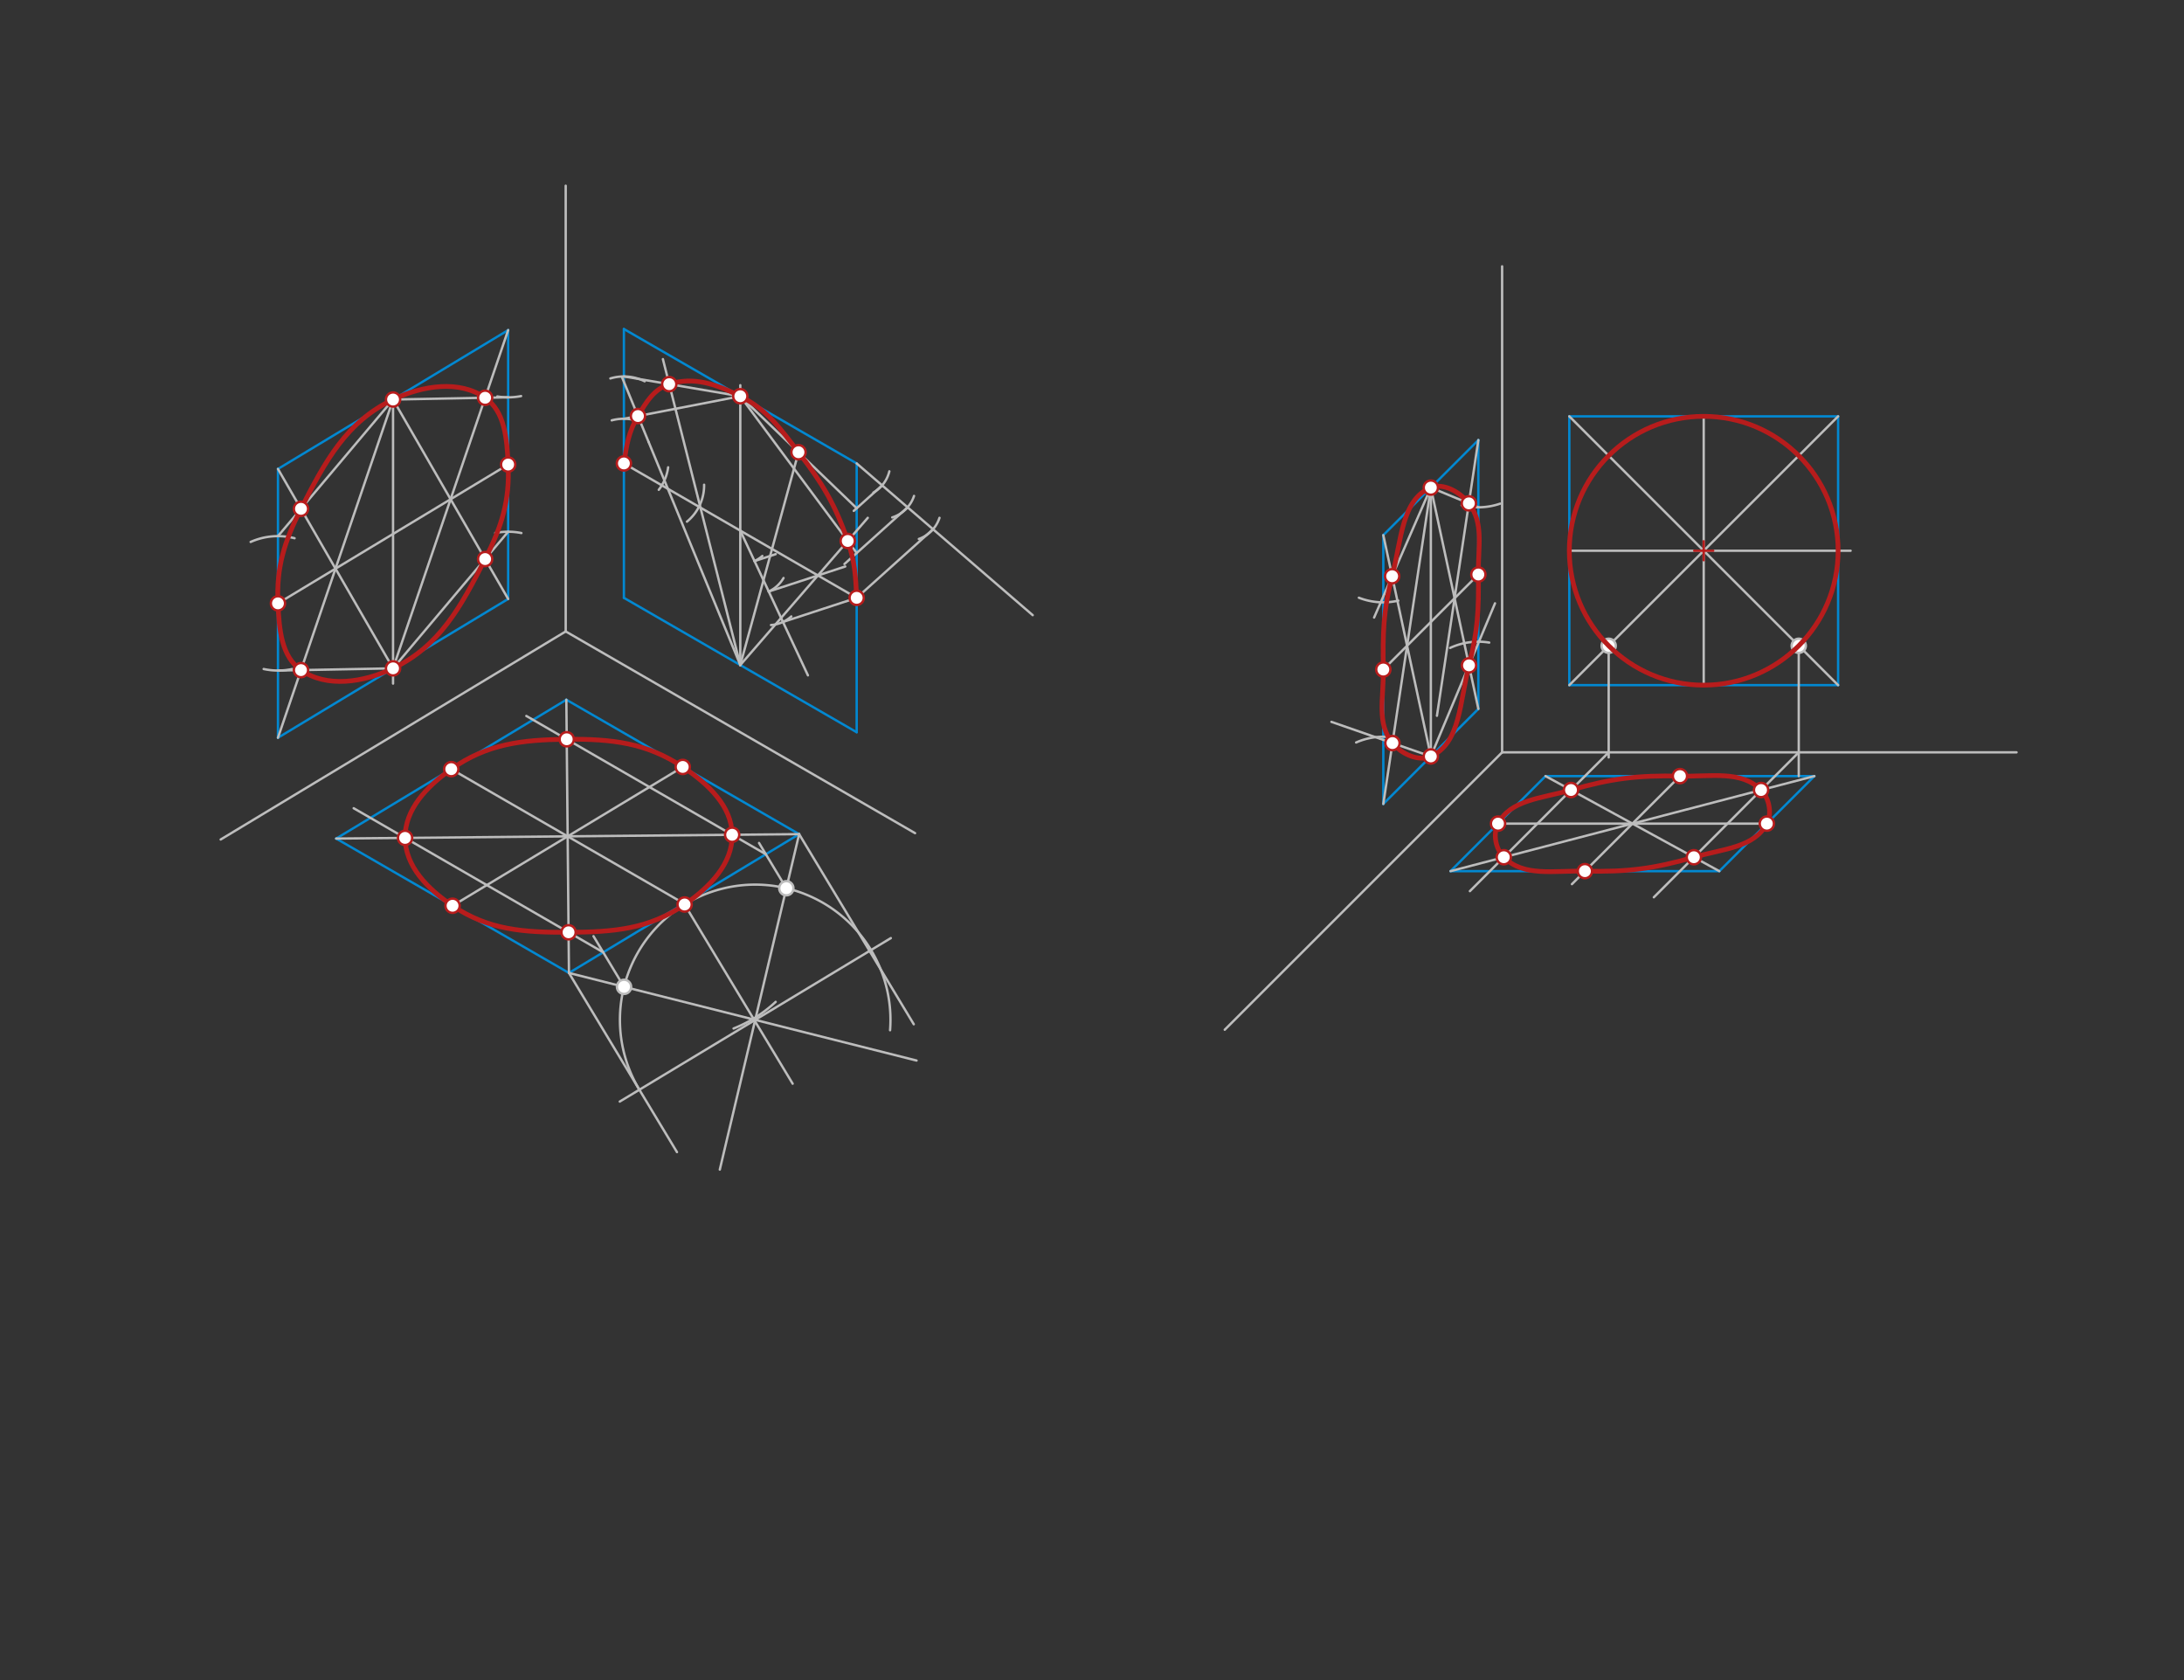 <svg xmlns="http://www.w3.org/2000/svg" class="svg--1it" height="100%" preserveAspectRatio="xMidYMid meet" viewBox="0 0 921.26 708.661" width="100%"><rect x="0" y="0" width="921.26" height="708.661" fill="#333333" stroke="none"/><defs><marker id="marker-arrow" markerHeight="16" markerUnits="userSpaceOnUse" markerWidth="24" orient="auto-start-reverse" refX="24" refY="4" viewBox="0 0 24 8"><path d="M 0 0 L 24 4 L 0 8 z" stroke="inherit"></path></marker></defs><g class="aux-layer--1FB"><g class="element--2qn"><line stroke="#0288D1" stroke-dasharray="none" stroke-linecap="round" stroke-width="1" x1="117.252" x2="214.35" y1="197.801" y2="139.249"></line></g><g class="element--2qn"><line stroke="#0288D1" stroke-dasharray="none" stroke-linecap="round" stroke-width="1" x1="214.35" x2="214.35" y1="139.249" y2="252.635"></line></g><g class="element--2qn"><line stroke="#0288D1" stroke-dasharray="none" stroke-linecap="round" stroke-width="1" x1="214.35" x2="117.252" y1="252.635" y2="311.187"></line></g><g class="element--2qn"><line stroke="#0288D1" stroke-dasharray="none" stroke-linecap="round" stroke-width="1" x1="117.252" x2="117.252" y1="311.187" y2="197.801"></line></g><g class="element--2qn"><line stroke="#0288D1" stroke-dasharray="none" stroke-linecap="round" stroke-width="1" x1="263.174" x2="361.369" y1="138.785" y2="195.478"></line></g><g class="element--2qn"><line stroke="#0288D1" stroke-dasharray="none" stroke-linecap="round" stroke-width="1" x1="361.369" x2="361.369" y1="195.478" y2="308.863"></line></g><g class="element--2qn"><line stroke="#0288D1" stroke-dasharray="none" stroke-linecap="round" stroke-width="1" x1="361.369" x2="263.174" y1="308.863" y2="252.171"></line></g><g class="element--2qn"><line stroke="#0288D1" stroke-dasharray="none" stroke-linecap="round" stroke-width="1" x1="263.174" x2="263.174" y1="252.171" y2="138.785"></line></g><g class="element--2qn"><line stroke="#0288D1" stroke-dasharray="none" stroke-linecap="round" stroke-width="1" x1="238.899" x2="141.801" y1="295.155" y2="353.707"></line></g><g class="element--2qn"><line stroke="#0288D1" stroke-dasharray="none" stroke-linecap="round" stroke-width="1" x1="141.801" x2="239.996" y1="353.707" y2="410.399"></line></g><g class="element--2qn"><line stroke="#0288D1" stroke-dasharray="none" stroke-linecap="round" stroke-width="1" x1="239.996" x2="337.094" y1="410.399" y2="351.848"></line></g><g class="element--2qn"><line stroke="#0288D1" stroke-dasharray="none" stroke-linecap="round" stroke-width="1" x1="337.094" x2="238.899" y1="351.848" y2="295.155"></line></g><g class="element--2qn"><line stroke="#BDBDBD" stroke-dasharray="none" stroke-linecap="round" stroke-width="1" x1="238.625" x2="93.085" y1="266.344" y2="354.107"></line></g><g class="element--2qn"><line stroke="#BDBDBD" stroke-dasharray="none" stroke-linecap="round" stroke-width="1" x1="238.625" x2="385.998" y1="266.344" y2="351.43"></line></g><g class="element--2qn"><line stroke="#BDBDBD" stroke-dasharray="none" stroke-linecap="round" stroke-width="1" x1="238.625" x2="238.625" y1="266.344" y2="78.344"></line></g><g class="element--2qn"><line stroke="#BDBDBD" stroke-dasharray="none" stroke-linecap="round" stroke-width="1" x1="633.625" x2="850.625" y1="317.344" y2="317.344"></line></g><g class="element--2qn"><line stroke="#BDBDBD" stroke-dasharray="none" stroke-linecap="round" stroke-width="1" x1="633.625" x2="516.625" y1="317.344" y2="434.344"></line></g><g class="element--2qn"><line stroke="#BDBDBD" stroke-dasharray="none" stroke-linecap="round" stroke-width="1" x1="633.625" x2="633.625" y1="317.344" y2="112.344"></line></g><g class="element--2qn"><line stroke="#0288D1" stroke-dasharray="none" stroke-linecap="round" stroke-width="1" x1="661.971" x2="775.357" y1="175.611" y2="175.611"></line></g><g class="element--2qn"><line stroke="#0288D1" stroke-dasharray="none" stroke-linecap="round" stroke-width="1" x1="775.357" x2="775.357" y1="175.611" y2="288.997"></line></g><g class="element--2qn"><line stroke="#0288D1" stroke-dasharray="none" stroke-linecap="round" stroke-width="1" x1="775.357" x2="661.971" y1="288.997" y2="288.997"></line></g><g class="element--2qn"><line stroke="#0288D1" stroke-dasharray="none" stroke-linecap="round" stroke-width="1" x1="661.971" x2="661.971" y1="288.997" y2="175.611"></line></g><g class="element--2qn"><line stroke="#0288D1" stroke-dasharray="none" stroke-linecap="round" stroke-width="1" x1="623.603" x2="583.515" y1="185.633" y2="225.721"></line></g><g class="element--2qn"><line stroke="#0288D1" stroke-dasharray="none" stroke-linecap="round" stroke-width="1" x1="583.515" x2="583.515" y1="225.721" y2="339.107"></line></g><g class="element--2qn"><line stroke="#0288D1" stroke-dasharray="none" stroke-linecap="round" stroke-width="1" x1="583.515" x2="623.603" y1="339.107" y2="299.019"></line></g><g class="element--2qn"><line stroke="#0288D1" stroke-dasharray="none" stroke-linecap="round" stroke-width="1" x1="623.603" x2="623.603" y1="299.019" y2="185.633"></line></g><g class="element--2qn"><line stroke="#0288D1" stroke-dasharray="none" stroke-linecap="round" stroke-width="1" x1="651.949" x2="611.862" y1="327.366" y2="367.454"></line></g><g class="element--2qn"><line stroke="#0288D1" stroke-dasharray="none" stroke-linecap="round" stroke-width="1" x1="611.862" x2="725.247" y1="367.454" y2="367.454"></line></g><g class="element--2qn"><line stroke="#0288D1" stroke-dasharray="none" stroke-linecap="round" stroke-width="1" x1="725.247" x2="765.335" y1="367.454" y2="327.366"></line></g><g class="element--2qn"><line stroke="#0288D1" stroke-dasharray="none" stroke-linecap="round" stroke-width="1" x1="765.335" x2="651.949" y1="327.366" y2="327.366"></line></g><g class="element--2qn"><line stroke="#BDBDBD" stroke-dasharray="none" stroke-linecap="round" stroke-width="1" x1="165.801" x2="165.801" y1="168.525" y2="288.344"></line></g><g class="element--2qn"><line stroke="#BDBDBD" stroke-dasharray="none" stroke-linecap="round" stroke-width="1" x1="117.252" x2="215.192" y1="254.494" y2="195.435"></line></g><g class="element--2qn"><line stroke="#BDBDBD" stroke-dasharray="none" stroke-linecap="round" stroke-width="1" x1="165.801" x2="117.252" y1="281.911" y2="197.801"></line></g><g class="element--2qn"><line stroke="#BDBDBD" stroke-dasharray="none" stroke-linecap="round" stroke-width="1" x1="165.801" x2="214.35" y1="281.911" y2="139.249"></line></g><g class="element--2qn"><line stroke="#BDBDBD" stroke-dasharray="none" stroke-linecap="round" stroke-width="1" x1="165.801" x2="117.252" y1="168.525" y2="311.187"></line></g><g class="element--2qn"><line stroke="#BDBDBD" stroke-dasharray="none" stroke-linecap="round" stroke-width="1" x1="165.801" x2="214.35" y1="168.525" y2="252.635"></line></g><g class="element--2qn"><path d="M 105.733 228.593 A 28.346 28.346 0 0 1 124.256 227.026" fill="none" stroke="#BDBDBD" stroke-dasharray="none" stroke-linecap="round" stroke-width="1"></path></g><g class="element--2qn"><path d="M 111.223 282.192 A 28.346 28.346 0 0 0 123.243 282.2" fill="none" stroke="#BDBDBD" stroke-dasharray="none" stroke-linecap="round" stroke-width="1"></path></g><g class="element--2qn"><path d="M 219.926 224.843 A 28.346 28.346 0 0 0 208.938 224.81" fill="none" stroke="#BDBDBD" stroke-dasharray="none" stroke-linecap="round" stroke-width="1"></path></g><g class="element--2qn"><path d="M 209.786 167.226 A 28.346 28.346 0 0 0 219.806 167.066" fill="none" stroke="#BDBDBD" stroke-dasharray="none" stroke-linecap="round" stroke-width="1"></path></g><g class="element--2qn"><line stroke="#BDBDBD" stroke-dasharray="none" stroke-linecap="round" stroke-width="1" x1="165.801" x2="117.252" y1="168.525" y2="226.147"></line></g><g class="element--2qn"><line stroke="#BDBDBD" stroke-dasharray="none" stroke-linecap="round" stroke-width="1" x1="165.801" x2="117.252" y1="281.911" y2="282.84"></line></g><g class="element--2qn"><line stroke="#BDBDBD" stroke-dasharray="none" stroke-linecap="round" stroke-width="1" x1="165.801" x2="214.35" y1="281.911" y2="224.289"></line></g><g class="element--2qn"><line stroke="#BDBDBD" stroke-dasharray="none" stroke-linecap="round" stroke-width="1" x1="165.801" x2="214.35" y1="168.525" y2="167.596"></line></g><g class="element--2qn"><line stroke="#BDBDBD" stroke-dasharray="none" stroke-linecap="round" stroke-width="1" x1="287.997" x2="190.899" y1="323.501" y2="382.053"></line></g><g class="element--2qn"><line stroke="#BDBDBD" stroke-dasharray="none" stroke-linecap="round" stroke-width="1" x1="190.35" x2="288.545" y1="324.431" y2="381.124"></line></g><g class="element--2qn"><line stroke="#BDBDBD" stroke-dasharray="none" stroke-linecap="round" stroke-width="1" x1="239.996" x2="238.899" y1="410.399" y2="295.155"></line></g><g class="element--2qn"><line stroke="#BDBDBD" stroke-dasharray="none" stroke-linecap="round" stroke-width="1" x1="337.094" x2="141.801" y1="351.848" y2="353.707"></line></g><g class="element--2qn"><line stroke="#BDBDBD" stroke-dasharray="none" stroke-linecap="round" stroke-width="1" x1="239.996" x2="285.565" y1="410.399" y2="485.968"></line></g><g class="element--2qn"><line stroke="#BDBDBD" stroke-dasharray="none" stroke-linecap="round" stroke-width="1" x1="337.094" x2="385.45" y1="351.848" y2="432.037"></line></g><g class="element--2qn"><line stroke="#BDBDBD" stroke-dasharray="none" stroke-linecap="round" stroke-width="1" x1="288.545" x2="334.363" y1="381.124" y2="457.105"></line></g><g class="element--2qn"><path d="M 327.199 422.596 A 56.693 56.693 0 0 1 309.438 433.826" fill="none" stroke="#BDBDBD" stroke-dasharray="none" stroke-linecap="round" stroke-width="1"></path></g><g class="element--2qn"><line stroke="#BDBDBD" stroke-dasharray="none" stroke-linecap="round" stroke-width="1" x1="239.996" x2="386.625" y1="410.399" y2="447.344"></line></g><g class="element--2qn"><line stroke="#BDBDBD" stroke-dasharray="none" stroke-linecap="round" stroke-width="1" x1="337.094" x2="303.625" y1="351.848" y2="493.344"></line></g><g class="element--2qn"><line stroke="#BDBDBD" stroke-dasharray="none" stroke-linecap="round" stroke-width="1" x1="318.562" x2="261.427" y1="430.195" y2="464.648"></line></g><g class="element--2qn"><line stroke="#BDBDBD" stroke-dasharray="none" stroke-linecap="round" stroke-width="1" x1="318.562" x2="375.776" y1="430.195" y2="395.694"></line></g><g class="element--2qn"><path d="M 269.7 459.659 A 57.058 57.058 0 1 1 375.453 434.558" fill="none" stroke="#BDBDBD" stroke-dasharray="none" stroke-linecap="round" stroke-width="1"></path></g><g class="element--2qn"><line stroke="#BDBDBD" stroke-dasharray="none" stroke-linecap="round" stroke-width="1" x1="263.233" x2="250.351" y1="416.254" y2="394.891"></line></g><g class="element--2qn"><line stroke="#BDBDBD" stroke-dasharray="none" stroke-linecap="round" stroke-width="1" x1="331.696" x2="320.178" y1="374.669" y2="355.568"></line></g><g class="element--2qn"><line stroke="#BDBDBD" stroke-dasharray="none" stroke-linecap="round" stroke-width="1" x1="254.448" x2="149.188" y1="401.685" y2="340.913"></line></g><g class="element--2qn"><line stroke="#BDBDBD" stroke-dasharray="none" stroke-linecap="round" stroke-width="1" x1="323.044" x2="222.022" y1="360.32" y2="301.996"></line></g><g class="element--2qn"><line stroke="#BDBDBD" stroke-dasharray="none" stroke-linecap="round" stroke-width="1" x1="312.271" x2="312.271" y1="280.517" y2="162.484"></line></g><g class="element--2qn"><line stroke="#BDBDBD" stroke-dasharray="none" stroke-linecap="round" stroke-width="1" x1="263.174" x2="361.369" y1="195.478" y2="252.171"></line></g><g class="element--2qn"><line stroke="#BDBDBD" stroke-dasharray="none" stroke-linecap="round" stroke-width="1" x1="361.369" x2="435.625" y1="195.478" y2="259.484"></line></g><g class="element--2qn"><path d="M 375.145 198.808 A 14.173 14.173 0 0 1 368.434 207.764" fill="none" stroke="#BDBDBD" stroke-dasharray="none" stroke-linecap="round" stroke-width="1"></path></g><g class="element--2qn"><path d="M 385.56 209.184 A 14.173 14.173 0 0 1 376.362 218.25" fill="none" stroke="#BDBDBD" stroke-dasharray="none" stroke-linecap="round" stroke-width="1"></path></g><g class="element--2qn"><path d="M 396.299 218.427 A 14.173 14.173 0 0 1 387.591 227.338" fill="none" stroke="#BDBDBD" stroke-dasharray="none" stroke-linecap="round" stroke-width="1"></path></g><g class="element--2qn"><line stroke="#BDBDBD" stroke-dasharray="none" stroke-linecap="round" stroke-width="1" x1="393.575" x2="361.369" y1="223.239" y2="252.171"></line></g><g class="element--2qn"><line stroke="#BDBDBD" stroke-dasharray="none" stroke-linecap="round" stroke-width="1" x1="382.84" x2="356.209" y1="213.985" y2="237.908"></line></g><g class="element--2qn"><line stroke="#BDBDBD" stroke-dasharray="none" stroke-linecap="round" stroke-width="1" x1="372.104" x2="360.13" y1="204.731" y2="215.488"></line></g><g class="element--2qn"><line stroke="#BDBDBD" stroke-dasharray="none" stroke-linecap="round" stroke-width="1" x1="312.271" x2="340.804" y1="223.824" y2="284.868"></line></g><g class="element--2qn"><path d="M 321.57 234.52 A 14.173 14.173 0 0 1 318.273 236.664" fill="none" stroke="#BDBDBD" stroke-dasharray="none" stroke-linecap="round" stroke-width="1"></path></g><g class="element--2qn"><path d="M 330.509 243.817 A 14.173 14.173 0 0 1 324.274 249.504" fill="none" stroke="#BDBDBD" stroke-dasharray="none" stroke-linecap="round" stroke-width="1"></path></g><g class="element--2qn"><path d="M 325.23 263.645 A 14.173 14.173 0 0 0 333.779 260.018" fill="none" stroke="#BDBDBD" stroke-dasharray="none" stroke-linecap="round" stroke-width="1"></path></g><g class="element--2qn"><line stroke="#BDBDBD" stroke-dasharray="none" stroke-linecap="round" stroke-width="1" x1="330.276" x2="361.369" y1="262.344" y2="252.171"></line></g><g class="element--2qn"><line stroke="#BDBDBD" stroke-dasharray="none" stroke-linecap="round" stroke-width="1" x1="324.274" x2="356.548" y1="249.504" y2="238.944"></line></g><g class="element--2qn"><line stroke="#BDBDBD" stroke-dasharray="none" stroke-linecap="round" stroke-width="1" x1="318.273" x2="327.212" y1="236.664" y2="233.739"></line></g><g class="element--2qn"><line stroke="#BDBDBD" stroke-dasharray="none" stroke-linecap="round" stroke-width="1" x1="312.271" x2="361.369" y1="167.131" y2="214.375"></line></g><g class="element--2qn"><line stroke="#BDBDBD" stroke-dasharray="none" stroke-linecap="round" stroke-width="1" x1="312.271" x2="336.82" y1="280.517" y2="190.753"></line></g><g class="element--2qn"><line stroke="#BDBDBD" stroke-dasharray="none" stroke-linecap="round" stroke-width="1" x1="312.271" x2="361.369" y1="167.131" y2="233.273"></line></g><g class="element--2qn"><line stroke="#BDBDBD" stroke-dasharray="none" stroke-linecap="round" stroke-width="1" x1="312.271" x2="345.003" y1="280.517" y2="242.722"></line></g><g class="element--2qn"><line stroke="#BDBDBD" stroke-dasharray="none" stroke-linecap="round" stroke-width="1" x1="345.003" x2="366.045" y1="242.722" y2="218.425"></line></g><g class="element--2qn"><path d="M 267.123 177.032 A 19.843 19.843 0 0 0 258.043 177.31" fill="none" stroke="#BDBDBD" stroke-dasharray="none" stroke-linecap="round" stroke-width="1"></path></g><g class="element--2qn"><path d="M 271.931 160.829 A 19.843 19.843 0 0 0 257.468 159.631" fill="none" stroke="#BDBDBD" stroke-dasharray="none" stroke-linecap="round" stroke-width="1"></path></g><g class="element--2qn"><path d="M 281.841 197.111 A 19.843 19.843 0 0 1 277.884 206.598" fill="none" stroke="#BDBDBD" stroke-dasharray="none" stroke-linecap="round" stroke-width="1"></path></g><g class="element--2qn"><path d="M 297.013 204.467 A 19.843 19.843 0 0 1 289.784 220.033" fill="none" stroke="#BDBDBD" stroke-dasharray="none" stroke-linecap="round" stroke-width="1"></path></g><g class="element--2qn"><line stroke="#BDBDBD" stroke-dasharray="none" stroke-linecap="round" stroke-width="1" x1="312.271" x2="263.174" y1="167.131" y2="158.793"></line></g><g class="element--2qn"><line stroke="#BDBDBD" stroke-dasharray="none" stroke-linecap="round" stroke-width="1" x1="312.271" x2="279.625" y1="280.517" y2="151.484"></line></g><g class="element--2qn"><line stroke="#BDBDBD" stroke-dasharray="none" stroke-linecap="round" stroke-width="1" x1="312.271" x2="263.174" y1="167.131" y2="176.635"></line></g><g class="element--2qn"><line stroke="#BDBDBD" stroke-dasharray="none" stroke-linecap="round" stroke-width="1" x1="312.271" x2="273.625" y1="280.517" y2="186.484"></line></g><g class="element--2qn"><line stroke="#BDBDBD" stroke-dasharray="none" stroke-linecap="round" stroke-width="1" x1="273.625" x2="262.378" y1="186.484" y2="159.119"></line></g><g class="element--2qn"><line stroke="#BDBDBD" stroke-dasharray="none" stroke-linecap="round" stroke-width="1" x1="661.971" x2="780.625" y1="232.304" y2="232.304"></line></g><g class="element--2qn"><line stroke="#BDBDBD" stroke-dasharray="none" stroke-linecap="round" stroke-width="1" x1="718.664" x2="718.664" y1="175.611" y2="288.997"></line></g><g class="element--2qn"><line stroke="#BDBDBD" stroke-dasharray="none" stroke-linecap="round" stroke-width="1" x1="661.971" x2="775.357" y1="288.997" y2="175.611"></line></g><g class="element--2qn"><line stroke="#BDBDBD" stroke-dasharray="none" stroke-linecap="round" stroke-width="1" x1="775.357" x2="661.971" y1="288.997" y2="175.611"></line></g><g class="element--2qn"><line stroke="#BDBDBD" stroke-dasharray="none" stroke-linecap="round" stroke-width="1" x1="725.247" x2="651.949" y1="367.454" y2="327.366"></line></g><g class="element--2qn"><line stroke="#BDBDBD" stroke-dasharray="none" stroke-linecap="round" stroke-width="1" x1="765.335" x2="611.862" y1="327.366" y2="367.454"></line></g><g class="element--2qn"><line stroke="#BDBDBD" stroke-dasharray="none" stroke-linecap="round" stroke-width="1" x1="631.905" x2="745.291" y1="347.41" y2="347.41"></line></g><g class="element--2qn"><line stroke="#BDBDBD" stroke-dasharray="none" stroke-linecap="round" stroke-width="1" x1="708.642" x2="663.074" y1="327.366" y2="372.934"></line></g><g class="element--2qn"><line stroke="#BDBDBD" stroke-dasharray="none" stroke-linecap="round" stroke-width="1" x1="678.576" x2="678.576" y1="272.392" y2="319.484"></line></g><g class="element--2qn"><line stroke="#BDBDBD" stroke-dasharray="none" stroke-linecap="round" stroke-width="1" x1="758.752" x2="758.752" y1="272.392" y2="327.366"></line></g><g class="element--2qn"><line stroke="#BDBDBD" stroke-dasharray="none" stroke-linecap="round" stroke-width="1" x1="678.576" x2="620.03" y1="317.344" y2="375.89"></line></g><g class="element--2qn"><line stroke="#BDBDBD" stroke-dasharray="none" stroke-linecap="round" stroke-width="1" x1="758.752" x2="697.618" y1="317.344" y2="378.478"></line></g><g class="element--2qn"><line stroke="#BDBDBD" stroke-dasharray="none" stroke-linecap="round" stroke-width="1" x1="583.515" x2="623.603" y1="282.414" y2="242.326"></line></g><g class="element--2qn"><line stroke="#BDBDBD" stroke-dasharray="none" stroke-linecap="round" stroke-width="1" x1="603.559" x2="603.559" y1="205.677" y2="319.063"></line></g><g class="element--2qn"><path d="M 572.049 313.183 A 28.346 28.346 0 0 1 587.84 311.093" fill="none" stroke="#BDBDBD" stroke-dasharray="none" stroke-linecap="round" stroke-width="1"></path></g><g class="element--2qn"><path d="M 573.203 252.126 A 28.346 28.346 0 0 0 589.824 253.357" fill="none" stroke="#BDBDBD" stroke-dasharray="none" stroke-linecap="round" stroke-width="1"></path></g><g class="element--2qn"><path d="M 616.552 213.089 A 28.346 28.346 0 0 0 632.802 212.446" fill="none" stroke="#BDBDBD" stroke-dasharray="none" stroke-linecap="round" stroke-width="1"></path></g><g class="element--2qn"><path d="M 611.686 273.3 A 28.346 28.346 0 0 1 628.189 271.046" fill="none" stroke="#BDBDBD" stroke-dasharray="none" stroke-linecap="round" stroke-width="1"></path></g><g class="element--2qn"><line stroke="#BDBDBD" stroke-dasharray="none" stroke-linecap="round" stroke-width="1" x1="603.559" x2="579.625" y1="205.677" y2="260.484"></line></g><g class="element--2qn"><line stroke="#BDBDBD" stroke-dasharray="none" stroke-linecap="round" stroke-width="1" x1="603.559" x2="583.515" y1="319.063" y2="225.721"></line></g><g class="element--2qn"><line stroke="#BDBDBD" stroke-dasharray="none" stroke-linecap="round" stroke-width="1" x1="606.134" x2="623.603" y1="301.92" y2="185.633"></line></g><g class="element--2qn"><line stroke="#BDBDBD" stroke-dasharray="none" stroke-linecap="round" stroke-width="1" x1="603.559" x2="623.603" y1="205.677" y2="213.98"></line></g><g class="element--2qn"><line stroke="#BDBDBD" stroke-dasharray="none" stroke-linecap="round" stroke-width="1" x1="603.559" x2="583.515" y1="205.677" y2="339.107"></line></g><g class="element--2qn"><line stroke="#BDBDBD" stroke-dasharray="none" stroke-linecap="round" stroke-width="1" x1="603.559" x2="623.603" y1="205.677" y2="299.019"></line></g><g class="element--2qn"><line stroke="#BDBDBD" stroke-dasharray="none" stroke-linecap="round" stroke-width="1" x1="603.559" x2="561.625" y1="319.063" y2="304.484"></line></g><g class="element--2qn"><line stroke="#BDBDBD" stroke-dasharray="none" stroke-linecap="round" stroke-width="1" x1="603.559" x2="630.625" y1="319.063" y2="254.484"></line></g><g class="element--2qn"><circle cx="263.233" cy="416.254" r="3" stroke="#BDBDBD" stroke-width="1" fill="#ffffff"></circle>}</g><g class="element--2qn"><circle cx="331.696" cy="374.669" r="3" stroke="#BDBDBD" stroke-width="1" fill="#ffffff"></circle>}</g><g class="element--2qn"><circle cx="678.576" cy="272.392" r="3" stroke="#BDBDBD" stroke-width="1" fill="#ffffff"></circle>}</g><g class="element--2qn"><circle cx="758.752" cy="272.392" r="3" stroke="#BDBDBD" stroke-width="1" fill="#ffffff"></circle>}</g></g><g class="main-layer--3Vd"><g class="element--2qn"><path d="M 165.801 168.525 C 178.402 162.518, 193.815 160.219, 204.641 167.782 C 212.941 173.581, 213.833 184.851, 214.35 195.942 C 215.063 211.222, 211.659 221.981, 204.641 235.813 C 194.332 256.132, 185.354 272.589, 165.801 281.911 C 153.201 287.919, 137.787 290.217, 126.962 282.655 C 118.661 276.855, 117.769 265.585, 117.252 254.494 C 116.54 239.215, 119.944 228.455, 126.962 214.623 C 137.271 194.305, 146.249 177.847, 165.801 168.525" fill="none" stroke="#B71C1C" stroke-linecap="round" stroke-width="2"></path></g><g class="element--2qn"><path d="M 190.899 382.053 C 180.324 374.934, 170.982 365.398, 170.868 353.43 C 170.754 341.461, 179.934 331.807, 190.35 324.431 C 205.35 313.808, 220.105 312.012, 239.058 311.831 C 258.011 311.651, 272.663 313.285, 287.997 323.501 C 298.785 330.69, 308.647 340.034, 308.835 352.117 C 309.023 364.265, 299.474 374.152, 288.786 381.523 C 273.669 391.948, 258.862 393.15, 239.833 393.247 C 220.856 393.344, 206.093 392.282, 190.899 382.053" fill="none" stroke="#B71C1C" stroke-linecap="round" stroke-width="2"></path></g><g class="element--2qn"><path d="M 263.174 195.478 C 264.318 187.706, 265.12 182.256, 269.105 175.487 C 272.705 169.372, 275.952 164.096, 282.296 162.04 C 292.535 158.722, 302.188 162.045, 312.271 167.131 C 323.57 172.831, 328.808 180.336, 336.82 190.753 C 346.888 203.844, 352.254 212.67, 357.592 228.185 C 360.62 236.985, 360.91 242.876, 361.369 252.171" fill="none" stroke="#B71C1C" stroke-linecap="round" stroke-width="2"></path></g><g class="element--2qn"><g class="center--1s5"><line x1="714.664" y1="232.304" x2="722.664" y2="232.304" stroke="#B71C1C" stroke-width="1" stroke-linecap="round"></line><line x1="718.664" y1="228.304" x2="718.664" y2="236.304" stroke="#B71C1C" stroke-width="1" stroke-linecap="round"></line><circle class="hit--230" cx="718.664" cy="232.304" r="4" stroke="none" fill="transparent"></circle></g><circle cx="718.664" cy="232.304" fill="none" r="56.693" stroke="#B71C1C" stroke-dasharray="none" stroke-width="2"></circle></g><g class="element--2qn"><path d="M 631.905 347.41 C 629.644 351.704, 630.868 358.113, 634.337 361.583 C 642.714 369.96, 655.163 367.167, 668.554 367.454 C 686.426 367.837, 697.346 366.506, 714.513 361.583 C 727.068 357.982, 739.963 357.528, 745.291 347.41 C 747.553 343.115, 746.329 336.706, 742.86 333.236 C 734.483 324.86, 722.034 327.653, 708.642 327.366 C 690.771 326.983, 679.851 328.313, 662.684 333.236 C 650.129 336.837, 637.234 337.291, 631.905 347.41" fill="none" stroke="#B71C1C" stroke-linecap="round" stroke-width="2"></path></g><g class="element--2qn"><path d="M 603.559 319.063 C 616.034 313.497, 615.686 296.226, 619.658 280.65 C 623.333 266.242, 623.829 257.302, 623.603 242.326 C 623.425 230.559, 626.054 220.722, 619.594 212.319 C 615.891 207.502, 608.805 203.563, 603.559 205.677 C 591.231 210.647, 591.166 227.858, 587.237 243.054 C 583.428 257.784, 583.289 267.013, 583.515 282.414 C 583.694 294.592, 580.554 305.003, 587.372 313.435 C 591.109 318.058, 598.426 321.353, 603.559 319.063" fill="none" stroke="#B71C1C" stroke-linecap="round" stroke-width="2"></path></g><g class="element--2qn"><circle cx="117.252" cy="254.494" r="3" stroke="#B71C1C" stroke-width="1" fill="#ffffff"></circle>}</g><g class="element--2qn"><circle cx="126.962" cy="214.623" r="3" stroke="#B71C1C" stroke-width="1" fill="#ffffff"></circle>}</g><g class="element--2qn"><circle cx="165.801" cy="168.525" r="3" stroke="#B71C1C" stroke-width="1" fill="#ffffff"></circle>}</g><g class="element--2qn"><circle cx="204.641" cy="167.782" r="3" stroke="#B71C1C" stroke-width="1" fill="#ffffff"></circle>}</g><g class="element--2qn"><circle cx="214.35" cy="195.942" r="3" stroke="#B71C1C" stroke-width="1" fill="#ffffff"></circle>}</g><g class="element--2qn"><circle cx="204.641" cy="235.813" r="3" stroke="#B71C1C" stroke-width="1" fill="#ffffff"></circle>}</g><g class="element--2qn"><circle cx="165.801" cy="281.911" r="3" stroke="#B71C1C" stroke-width="1" fill="#ffffff"></circle>}</g><g class="element--2qn"><circle cx="126.962" cy="282.655" r="3" stroke="#B71C1C" stroke-width="1" fill="#ffffff"></circle>}</g><g class="element--2qn"><circle cx="190.35" cy="324.431" r="3" stroke="#B71C1C" stroke-width="1" fill="#ffffff"></circle>}</g><g class="element--2qn"><circle cx="170.868" cy="353.43" r="3" stroke="#B71C1C" stroke-width="1" fill="#ffffff"></circle>}</g><g class="element--2qn"><circle cx="190.899" cy="382.053" r="3" stroke="#B71C1C" stroke-width="1" fill="#ffffff"></circle>}</g><g class="element--2qn"><circle cx="239.833" cy="393.247" r="3" stroke="#B71C1C" stroke-width="1" fill="#ffffff"></circle>}</g><g class="element--2qn"><circle cx="288.786" cy="381.523" r="3" stroke="#B71C1C" stroke-width="1" fill="#ffffff"></circle>}</g><g class="element--2qn"><circle cx="308.835" cy="352.117" r="3" stroke="#B71C1C" stroke-width="1" fill="#ffffff"></circle>}</g><g class="element--2qn"><circle cx="287.997" cy="323.501" r="3" stroke="#B71C1C" stroke-width="1" fill="#ffffff"></circle>}</g><g class="element--2qn"><circle cx="239.058" cy="311.831" r="3" stroke="#B71C1C" stroke-width="1" fill="#ffffff"></circle>}</g><g class="element--2qn"><circle cx="361.369" cy="252.171" r="3" stroke="#B71C1C" stroke-width="1" fill="#ffffff"></circle>}</g><g class="element--2qn"><circle cx="357.592" cy="228.185" r="3" stroke="#B71C1C" stroke-width="1" fill="#ffffff"></circle>}</g><g class="element--2qn"><circle cx="336.82" cy="190.753" r="3" stroke="#B71C1C" stroke-width="1" fill="#ffffff"></circle>}</g><g class="element--2qn"><circle cx="312.271" cy="167.131" r="3" stroke="#B71C1C" stroke-width="1" fill="#ffffff"></circle>}</g><g class="element--2qn"><circle cx="263.174" cy="195.478" r="3" stroke="#B71C1C" stroke-width="1" fill="#ffffff"></circle>}</g><g class="element--2qn"><circle cx="269.105" cy="175.487" r="3" stroke="#B71C1C" stroke-width="1" fill="#ffffff"></circle>}</g><g class="element--2qn"><circle cx="282.296" cy="162.04" r="3" stroke="#B71C1C" stroke-width="1" fill="#ffffff"></circle>}</g><g class="element--2qn"><circle cx="708.642" cy="327.366" r="3" stroke="#B71C1C" stroke-width="1" fill="#ffffff"></circle>}</g><g class="element--2qn"><circle cx="662.684" cy="333.236" r="3" stroke="#B71C1C" stroke-width="1" fill="#ffffff"></circle>}</g><g class="element--2qn"><circle cx="631.905" cy="347.41" r="3" stroke="#B71C1C" stroke-width="1" fill="#ffffff"></circle>}</g><g class="element--2qn"><circle cx="634.337" cy="361.583" r="3" stroke="#B71C1C" stroke-width="1" fill="#ffffff"></circle>}</g><g class="element--2qn"><circle cx="668.554" cy="367.454" r="3" stroke="#B71C1C" stroke-width="1" fill="#ffffff"></circle>}</g><g class="element--2qn"><circle cx="714.513" cy="361.583" r="3" stroke="#B71C1C" stroke-width="1" fill="#ffffff"></circle>}</g><g class="element--2qn"><circle cx="745.291" cy="347.41" r="3" stroke="#B71C1C" stroke-width="1" fill="#ffffff"></circle>}</g><g class="element--2qn"><circle cx="742.86" cy="333.236" r="3" stroke="#B71C1C" stroke-width="1" fill="#ffffff"></circle>}</g><g class="element--2qn"><circle cx="619.594" cy="212.319" r="3" stroke="#B71C1C" stroke-width="1" fill="#ffffff"></circle>}</g><g class="element--2qn"><circle cx="623.603" cy="242.326" r="3" stroke="#B71C1C" stroke-width="1" fill="#ffffff"></circle>}</g><g class="element--2qn"><circle cx="619.658" cy="280.65" r="3" stroke="#B71C1C" stroke-width="1" fill="#ffffff"></circle>}</g><g class="element--2qn"><circle cx="603.559" cy="319.063" r="3" stroke="#B71C1C" stroke-width="1" fill="#ffffff"></circle>}</g><g class="element--2qn"><circle cx="587.372" cy="313.435" r="3" stroke="#B71C1C" stroke-width="1" fill="#ffffff"></circle>}</g><g class="element--2qn"><circle cx="583.515" cy="282.414" r="3" stroke="#B71C1C" stroke-width="1" fill="#ffffff"></circle>}</g><g class="element--2qn"><circle cx="587.237" cy="243.054" r="3" stroke="#B71C1C" stroke-width="1" fill="#ffffff"></circle>}</g><g class="element--2qn"><circle cx="603.559" cy="205.677" r="3" stroke="#B71C1C" stroke-width="1" fill="#ffffff"></circle>}</g></g><g class="snaps-layer--2PT"></g><g class="temp-layer--rAP"></g></svg>